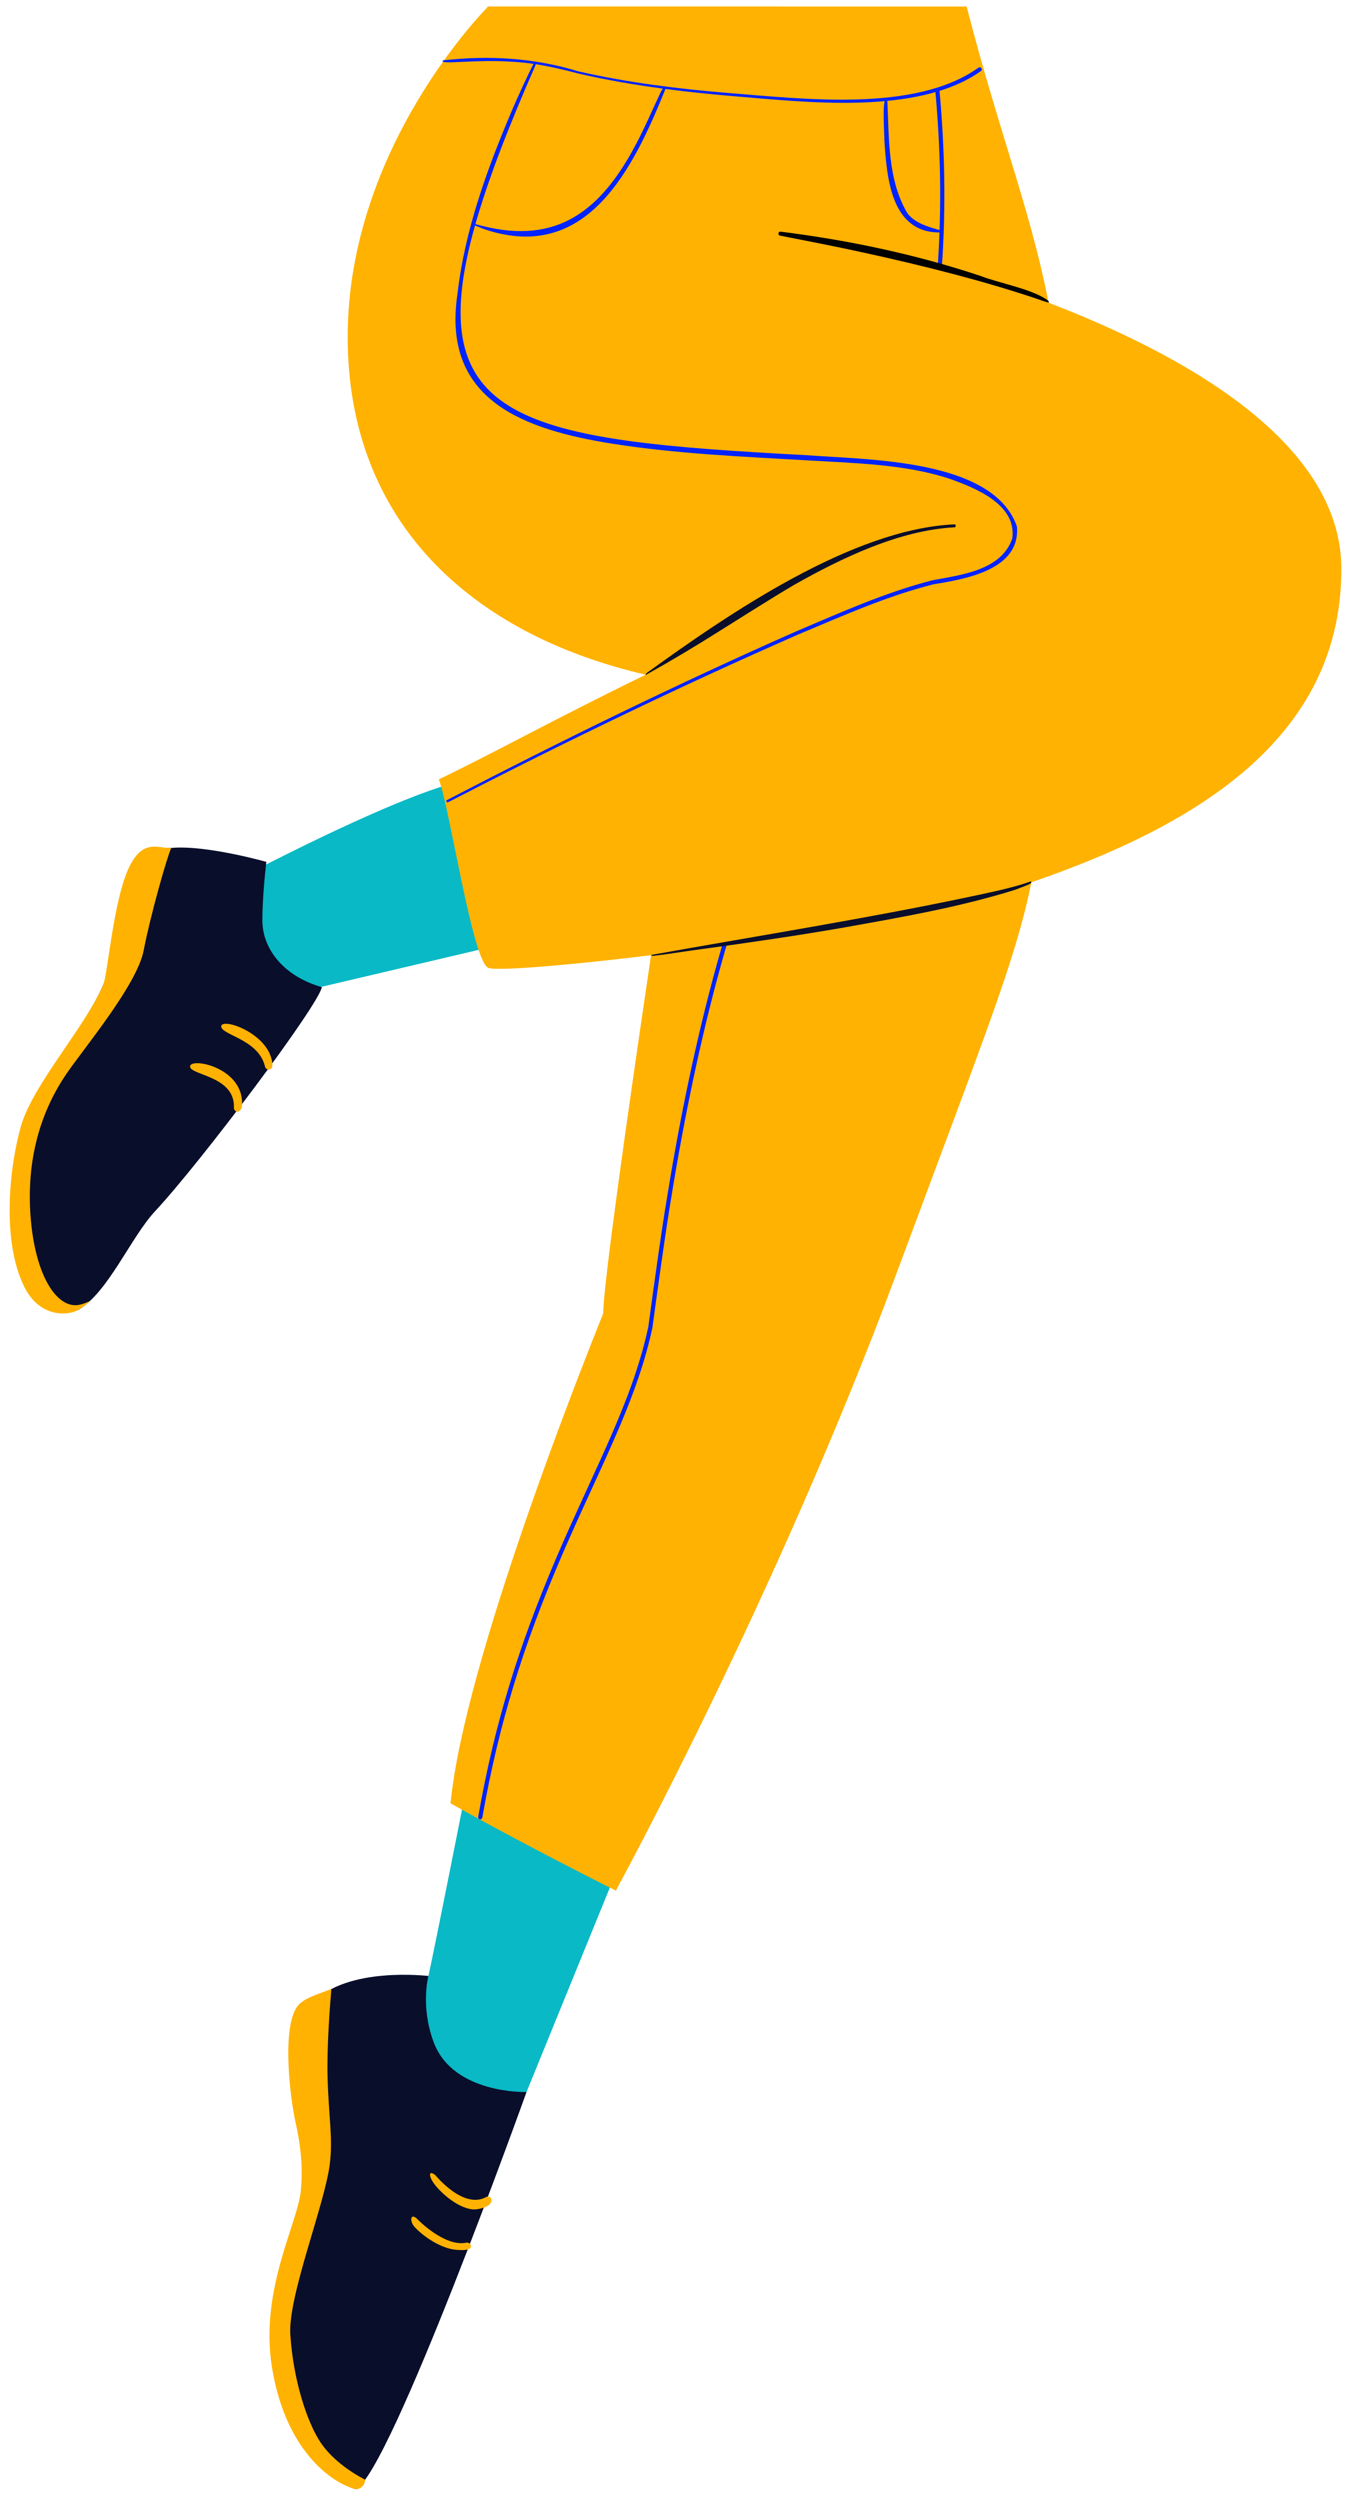 <svg viewBox="338.55 -3.333 482.85 894.33" xmlns="http://www.w3.org/2000/svg" xmlns:xlink="http://www.w3.org/1999/xlink" xmlns:blush="http://design.blush" overflow="visible" width="482.85px" height="894.33px"><g id="Lower Body/Standing/Jump 4" stroke="none" stroke-width="1" fill="none" fill-rule="evenodd"><g id="leg-2" transform="translate(435, 640)"><path d="M69.707,2.62900812e-13 C69.707,2.62900812e-13 59.843,49.934 56.899,63.471 C50.754,82.067 53.487,106.935 64.082,109.877 C74.676,112.821 92.011,104.972 92.011,104.972 L127.296,18.458 L69.707,2.62900812e-13 Z" id="Fill-1" fill="#09B9C6" blush:color="Skin-500"/><g id="Shoe-2" transform="translate(0, 63.03)"><path d="M56.899,0.44 C56.899,0.44 27.64,-3.15 15.392,10.174 C6.735,19.592 8.658,44.678 11.997,51.912 C15.335,59.144 18.023,65.684 14.685,76.812 C11.346,87.94 -2.066,108.405 2.942,135.669 C7.949,162.932 21.98,181.783 30.882,184.008 C43.124,178.444 92.011,41.941 92.011,41.941 C92.011,41.941 65.837,42.81 58.815,24.209 C53.942,11.295 56.899,0.44 56.899,0.44" id="Fill-3" fill="#090E2B"/><path d="M73.788,83.924 C68.283,84.276 60.91,77.888 58.444,74.037 C57.088,71.918 56.945,69.855 59.278,71.583 C59.404,71.677 69.34,84.027 77.535,79.518 C78.192,79.157 79.017,79.396 79.379,80.053 C80.207,82.796 75.414,83.796 73.788,83.924" id="Fill-13" fill="#FFB201"/><path d="M67.056,98.409 C61.618,98.045 55.252,93.785 51.987,90.258 C50.027,88.141 50.475,85.033 52.819,87.297 C52.921,87.396 62.598,97.463 70.489,95.838 C71.226,95.685 71.942,96.158 72.093,96.891 C72.38,98.77 68.754,98.523 67.056,98.409" id="Fill-15" fill="#FFB201"/><path d="M18.188,167.132 C13.608,160.188 8.553,145.446 7.469,128.736 C6.577,114.982 19.764,82.303 21.584,67.782 C22.765,58.36 21.193,50.958 20.801,36.872 C20.489,25.632 21.671,10.664 22.162,5.071 C18.459,6.638 12.59,8.118 10.248,10.971 C4.092,18.463 7.544,44.814 9.295,52.585 C11.613,62.868 11.86,70.362 11.232,77.203 C10.17,88.773 -3.43,112.522 0.82,139.913 C5.452,169.77 21.98,181.783 30.882,184.009 C32.189,184.114 34.218,182.862 34.246,180.622 C28.805,177.794 22.182,173.187 18.188,167.132" id="Fill-39" fill="#FFB201"/></g></g><g id="leg-1" transform="translate(342, 275)"><path d="M172.273,0.646 C160.19,-5.706 80.332,36.853 80.332,36.853 C80.332,36.853 72.544,46.534 76.378,58.676 C80.212,70.819 95.083,78.535 95.083,78.535 L181.001,58.343 C181.001,58.343 184.356,6.998 172.273,0.646" id="Leg-1" fill="#09B9C6" blush:color="Skin-500"/><g id="Shoe-1" transform="translate(0, 24.507)"><path d="M57.861,0.463 C53.503,0.868 51.161,-1.409 45.956,10.893 C40.751,23.195 35.081,45.874 33.454,49.575 C26.684,64.975 11.072,82.608 7.753,97.748 C-5.537,158.363 21.13,167.735 24.561,165.722 C35.314,159.409 43.369,139.729 52.048,130.419 C68.777,112.473 110.796,56.407 111.742,50.256 C97.378,46.129 90.465,35.953 90.465,26.49 C90.465,17.026 91.887,5.449 91.887,5.449 C91.887,5.449 70.227,-0.686 57.861,0.463" id="Fill-7" fill="#090E2B"/><path d="M81.63,94.82 C80.834,94.825 80.197,94.127 80.276,93.335 C80.704,81.8 64.042,81.789 64.595,78.477 C65.198,75.356 84.313,79.195 83.156,92.956 C83.098,93.66 82.321,94.82 81.63,94.82" id="Fill-9" fill="#FFB201"/><path d="M92.733,79.734 C92.102,79.734 91.538,79.293 91.405,78.652 C89.056,68.664 75.149,67.344 75.744,64.083 C76.635,61.176 93.564,67.226 94.063,78.1 C94.102,78.951 93.581,79.744 92.733,79.734" id="Fill-11" fill="#FFB201"/><path d="M47.975,37.126 C50.344,24.748 56.37,3.516 57.861,0.463 C53.502,0.868 47.36,-3.585 42.155,8.718 C36.951,21.02 35.08,45.874 33.454,49.575 C26.684,64.975 8.309,85.118 4.038,100.018 C0.016,114.051 -3.061,140.923 5.294,157.558 C10.905,168.729 21.13,167.735 24.561,165.722 C25.898,164.937 27.743,163.56 29.003,162.406 C27.901,162.938 27.013,163.328 25.581,163.737 C17.789,165.964 10.079,155.319 7.852,136.025 C5.626,116.732 9.14,97.529 20.458,81.083 C26.954,71.643 45.647,49.289 47.975,37.126" id="Fill-36" fill="#FFB201"/></g></g><g id="pant" transform="translate(463, -1)"><path d="M49.96,-5.68434189e-14 L125.565,226.873 C125.565,226.873 91.467,447.709 91.467,467.432 C84.893,483.868 41.741,591.756 36.811,642.708 C63.108,657.5 95.981,673.937 95.981,673.937 C95.981,673.937 153.508,568.745 196.241,453.691 C238.976,338.639 243.82,330.28 249.135,283.398 C268.804,109.898 246.895,98.213 221.538,-5.68434189e-14 L49.96,-5.68434189e-14 Z" id="pang-2" fill="#FFB201"/><path d="M211.017,29.44 C211.429,29.408 211.794,29.712 211.832,30.125 C219.478,114.256 202.534,186.513 148.752,297.324 C142.612,312.571 137.053,329.775 132.034,348.619 C125.112,374.608 119.557,402.289 115.014,430.98 L114.77,432.538 L114.392,434.993 L113.871,438.448 L113.34,442.048 L112.234,449.717 L110.314,463.453 L109.077,472.517 C107.875,478.202 106.267,483.965 104.226,490.011 L103.828,491.178 L103.215,492.932 L102.795,494.108 L102.364,495.292 L101.922,496.484 L101.237,498.294 L100.523,500.135 L100.03,501.383 L99.263,503.29 L98.461,505.244 L97.906,506.577 L97.041,508.625 L96.135,510.738 L94.858,513.667 L93.847,515.956 L92.422,519.142 L90.843,522.627 L84.184,537.189 L81.896,542.232 L80.492,545.359 L78.841,549.079 L77.579,551.96 L76.961,553.384 L76.349,554.804 C63.06,585.733 54.116,613.917 48.187,647.814 C48.116,648.222 47.727,648.495 47.319,648.423 C46.911,648.352 46.639,647.963 46.71,647.555 C52.562,614.101 61.34,586.186 74.308,555.761 L75.277,553.5 L76.219,551.324 L76.88,549.812 L78.239,546.731 L79.302,544.346 L81.186,540.161 L82.399,537.489 L90.309,520.178 L91.774,516.921 L92.814,514.584 L93.806,512.331 L94.442,510.872 L95.359,508.744 L95.947,507.363 L96.517,506.01 L97.34,504.029 L97.868,502.738 L98.381,501.467 L99.122,499.598 L99.599,498.373 L100.063,497.163 L100.514,495.966 L101.169,494.191 L101.593,493.018 L102.006,491.852 L102.409,490.69 L102.804,489.532 C104.683,483.967 106.19,478.648 107.349,473.413 L107.612,472.188 L109.289,459.909 L110.75,449.495 L111.668,443.113 L112.217,439.374 L112.757,435.764 L113.152,433.183 L113.533,430.746 C118.083,402.007 123.648,374.278 130.584,348.233 C135.618,329.333 141.196,312.072 147.382,296.716 C201.074,186.086 217.957,114.09 210.338,30.26 C210.3,29.848 210.604,29.483 211.017,29.44 Z" id="Stroke-19" fill="#0023FF" fill-rule="nonzero"/><path d="M50.283,5.68434189e-13 C50.283,5.68434189e-13 8.52651283e-14,49.862 8.52651283e-14,118.173 C8.52651283e-14,184.304 44.138,224.539 106.653,239.005 C72.064,255.882 53.535,266.376 32.631,276.441 C36.502,286.507 44.511,340.79 50.231,343.824 C55.952,346.857 187.088,331.624 232.591,317.254 C296.756,296.991 355.72,265.649 355.666,201.151 C355.605,129.469 214.998,92.343 178.618,84.064 C165.178,75.104 155.228,5.68434189e-13 155.228,5.68434189e-13 L50.283,5.68434189e-13 Z" id="pant-1" fill="#FFB201"/><path d="M154.951,80.536 C179.237,83.576 203.328,88.635 226.563,96.391 C233.03,98.909 243.869,100.788 249.811,104.583 C250.758,105.186 252.058,106.411 249.698,105.589 C229.425,98.519 205.589,92.585 184.601,88.007 C174.735,85.844 164.639,83.898 154.732,81.946 C153.864,81.802 154.05,80.406 154.951,80.536" id="Fill-24" fill="#000"/><path d="M107.097,238.344 C136.4,217.159 180.611,186.857 217.172,185.228 C217.835,185.266 217.817,186.329 217.114,186.287 C197.377,187.346 176.701,197.295 159.67,206.946 C150.797,212.186 142.105,217.756 133.349,223.223 C124.623,228.74 115.844,233.991 106.799,239.039 C106.479,239.235 106.761,238.584 107.097,238.344" id="Fill-26" fill="#090E2B"/><path d="M108.869,339.199 C146.737,332.408 189.578,325.605 227.12,317.483 C232.54,316.327 239.166,314.845 244.366,312.991 C244.655,312.861 245.177,313.316 243.813,314.009 C243.018,314.412 239.533,315.686 238.812,315.974 C218.847,322.194 198.105,325.771 177.562,329.446 C161.413,332.273 143.489,334.875 127.162,337.102 C121.541,337.805 114.929,338.957 109.295,339.571 C108.868,339.63 108.393,339.269 108.869,339.199" id="Fill-28" fill="#090E2B"/><path d="M193.156,33.712 C193.802,47.163 193.246,62.181 200.4,74.04 C203.172,77.579 207.927,78.856 212.067,80.024 C212.554,80.066 212.509,80.848 212.011,80.818 C194.388,80.978 192.963,61.132 192.094,47.771 C192.163,46.412 191.023,30.483 193.156,33.712" id="Fill-30" fill="#0023FF"/><path d="M67.221,21.009 C67.299,20.862 67.276,20.729 67.209,20.62 C72.316,21.405 77.356,22.596 82.377,23.928 C92.406,26.254 102.569,27.991 112.782,29.358 C111.883,30.604 110.668,33.792 110.281,34.412 C107.891,39.642 105.296,45.429 102.559,50.444 C89.343,74.97 72.894,85.596 45.718,77.822 C50.156,62.227 57.337,43.527 67.221,21.009 M239.534,185.94 C230.972,161.661 185.797,162.178 164.261,160.484 C62.879,155.127 25.671,148.946 45.575,78.328 C46.666,78.735 48.542,79.563 49.417,79.82 C85.978,91.841 102.379,57.609 113.743,29.492 C113.743,29.489 113.742,29.488 113.742,29.486 C121.4,30.491 129.084,31.297 136.767,31.955 C163.446,34.135 203.959,39.17 226.679,23.067 C227.49,22.451 226.393,21.27 225.716,21.918 C203.224,37.927 163.315,33.039 136.841,30.981 C118.635,29.493 100.371,27.248 82.552,23.188 C66.859,18.356 50.364,17.405 34.141,19.257 C32.864,20.332 38.367,19.875 40.219,19.826 C46.124,19.53 52.562,19.316 58.443,19.732 C61.157,19.849 63.844,20.133 66.516,20.524 C66.49,20.553 66.46,20.58 66.442,20.621 C63.849,25.822 61.438,31.094 59.114,36.411 C50.033,57.725 41.894,79.86 39.263,103.024 C33.648,141.081 63.453,151.4 94.825,156.397 C117.785,159.993 141.005,160.979 164.157,162.317 C180.796,163.318 199.624,163.644 215.487,168.945 C224.873,172.277 239.458,178.124 237.893,190.221 C234.05,201.64 219.738,203.272 209.447,205.195 C192.519,209.504 176.56,216.709 160.542,223.495 C118.258,242.182 76.442,262.577 35.42,283.909 C35.441,283.92 35.443,283.922 35.452,283.928 C35.456,283.934 35.459,283.938 35.464,283.944 C35.389,283.939 34.798,283.768 35.722,284.752 C35.773,284.737 35.809,284.709 35.846,284.684 C35.786,284.655 35.74,284.6 35.873,284.653 C35.883,284.648 35.894,284.643 35.904,284.637 C35.908,284.631 35.911,284.624 35.916,284.618 C35.917,284.621 35.919,284.626 35.92,284.629 C76.948,263.473 118.799,243.219 161.069,224.705 C177.014,218.009 192.982,210.867 209.774,206.646 C221.355,204.785 240.95,201.368 239.534,185.94" id="Fill-32" fill="#0023FF"/></g></g></svg>